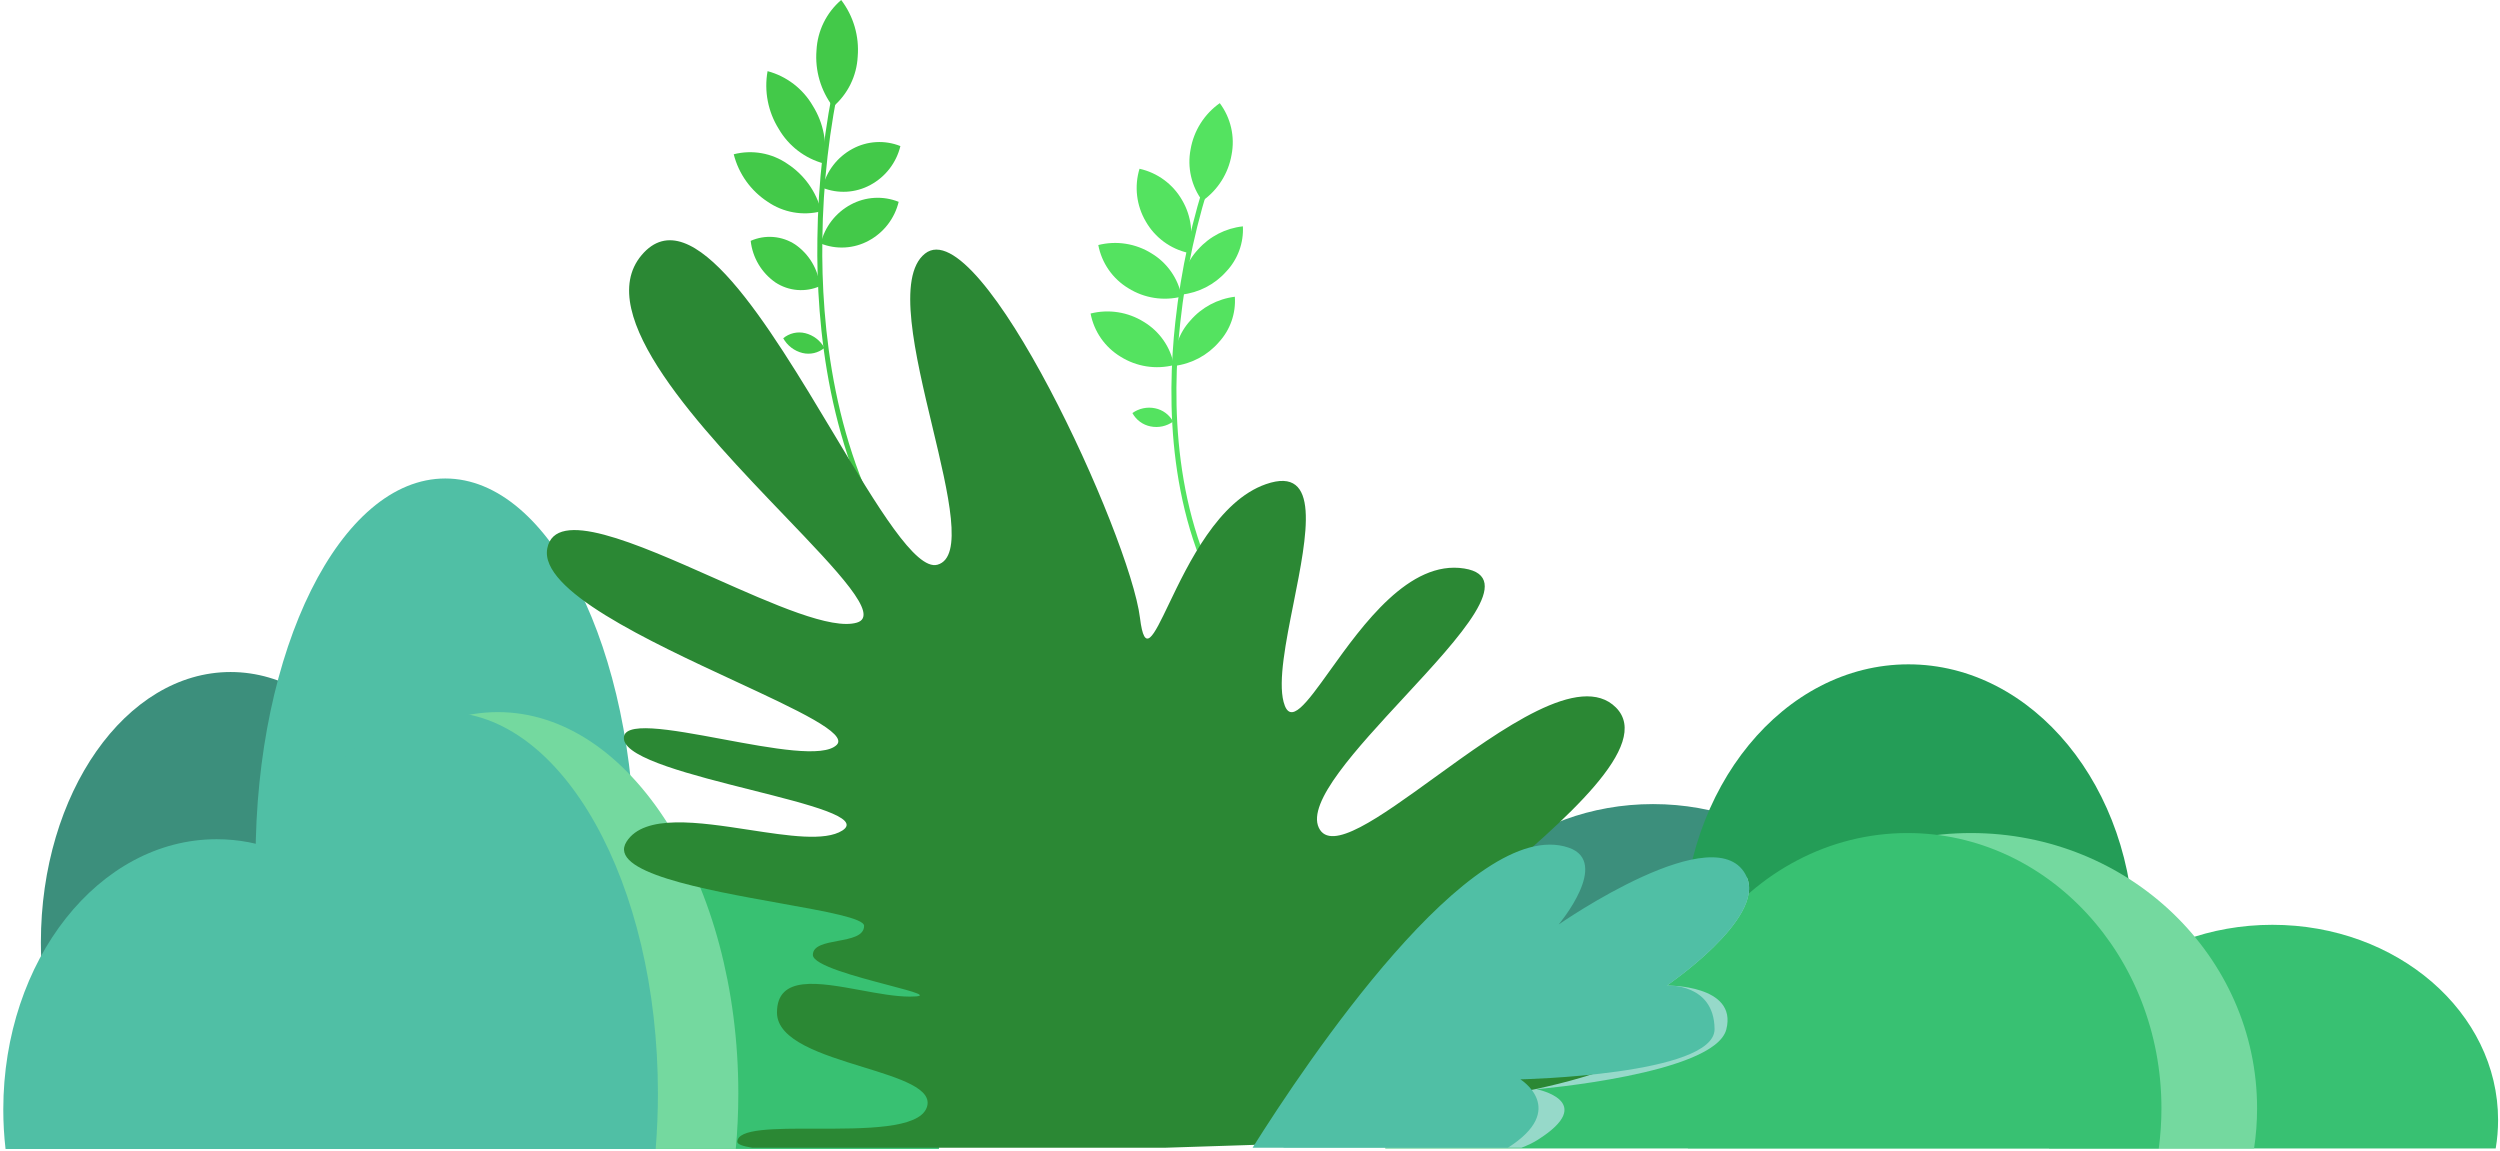 <svg width="758" height="349" viewBox="0 0 758 349" fill="none" xmlns="http://www.w3.org/2000/svg">
<path d="M568.899 311.618C569.381 308.767 569.622 305.88 569.622 302.989C569.622 270.3 538.986 243.8 501.194 243.8C463.402 243.8 432.767 270.3 432.767 302.989C432.767 305.88 433.009 308.767 433.49 311.618H568.899Z" fill="#3C8F7C"/>
<path d="M646.34 297.068C646.823 293.029 647.065 288.966 647.064 284.899C647.064 238.799 616.427 201.428 578.636 201.428C540.845 201.428 510.209 238.799 510.209 284.899C510.208 288.966 510.449 293.029 510.932 297.068H646.34Z" fill="#249D57"/>
<path d="M621.286 348.218C620.805 345.367 620.563 342.481 620.563 339.591C620.563 306.901 651.199 280.402 688.99 280.402C726.781 280.402 757.418 306.902 757.418 339.591C757.419 342.482 757.177 345.367 756.695 348.218H621.286Z" fill="#38C172"/>
<path d="M511.773 348.218C511.162 344.191 510.855 340.123 510.856 336.05C510.856 289.95 549.693 252.579 597.602 252.579C645.511 252.579 684.347 289.95 684.347 336.05C684.348 340.123 684.041 344.191 683.43 348.218H511.773Z" fill="#74D99F"/>
<path d="M578.377 252.578C554.433 252.578 533.043 264.434 518.926 283.027C511.472 281.27 503.839 280.389 496.181 280.401C453.671 280.401 419.209 306.901 419.209 339.59C419.209 342.485 419.482 345.373 420.023 348.217H654.535C655.078 344.184 655.35 340.118 655.349 336.049C655.349 289.949 620.887 252.578 578.377 252.578Z" fill="#38C172"/>
<path d="M272.846 168.402C252.703 136.93 248.946 98.928 249.338 72.59C249.53 55.698 251.459 38.871 255.096 22.375L253.639 21.862C249.973 38.472 248.027 55.415 247.831 72.424C247.431 99.024 251.231 137.415 271.622 169.276L272.846 168.402Z" fill="#43C949"/>
<path d="M260.056 17.145C259.907 20.058 259.167 22.911 257.88 25.529C256.594 28.147 254.788 30.476 252.572 32.373C248.842 27.473 247.058 21.365 247.565 15.227C247.714 12.314 248.454 9.461 249.74 6.844C251.027 4.226 252.833 1.897 255.049 0C258.779 4.9 260.563 11.008 260.056 17.145Z" fill="#43C949"/>
<path d="M246.442 32.081C249.702 37.295 250.907 43.535 249.824 49.589C244.043 48.038 239.112 44.259 236.11 39.08C232.85 33.866 231.644 27.626 232.728 21.573C238.509 23.123 243.441 26.902 246.442 32.081V32.081Z" fill="#43C949"/>
<path d="M238.729 49.657C243.847 52.992 247.52 58.134 249.015 64.057C246.256 64.768 243.377 64.879 240.571 64.382C237.766 63.885 235.1 62.792 232.753 61.176C227.635 57.841 223.962 52.699 222.467 46.776C225.226 46.065 228.105 45.954 230.911 46.451C233.716 46.948 236.382 48.041 238.729 49.657V49.657Z" fill="#43C949"/>
<path d="M241.108 74.133C243.19 75.577 244.939 77.45 246.235 79.627C247.531 81.805 248.345 84.234 248.622 86.753C246.459 87.712 244.089 88.113 241.731 87.919C239.372 87.726 237.1 86.944 235.122 85.645C233.04 84.201 231.291 82.328 229.995 80.151C228.698 77.974 227.884 75.544 227.607 73.026C229.77 72.067 232.14 71.665 234.499 71.859C236.857 72.052 239.13 72.834 241.108 74.133V74.133Z" fill="#43C949"/>
<path d="M258.467 45.133C260.679 43.933 263.128 43.236 265.639 43.09C268.151 42.944 270.665 43.355 273 44.291C272.397 46.785 271.275 49.124 269.707 51.156C268.139 53.188 266.16 54.865 263.9 56.081C261.689 57.281 259.24 57.978 256.728 58.124C254.216 58.269 251.703 57.859 249.368 56.923C249.971 54.429 251.093 52.089 252.661 50.058C254.228 48.026 256.207 46.348 258.467 45.133V45.133Z" fill="#43C949"/>
<path d="M257.944 62.037C260.156 60.837 262.605 60.14 265.117 59.994C267.628 59.849 270.142 60.259 272.477 61.195C271.874 63.689 270.752 66.029 269.184 68.06C267.616 70.092 265.637 71.77 263.377 72.985C261.166 74.185 258.717 74.882 256.205 75.028C253.693 75.174 251.18 74.764 248.845 73.828C249.448 71.333 250.569 68.994 252.137 66.962C253.705 64.931 255.684 63.252 257.944 62.037V62.037Z" fill="#43C949"/>
<path d="M244.148 101.018C245.372 101.323 246.521 101.876 247.522 102.644C248.523 103.411 249.355 104.377 249.967 105.48C249.053 106.242 247.972 106.779 246.813 107.047C245.653 107.314 244.447 107.306 243.291 107.021C242.067 106.716 240.919 106.163 239.918 105.396C238.917 104.628 238.085 103.662 237.473 102.559C238.387 101.797 239.467 101.26 240.627 100.992C241.786 100.725 242.992 100.733 244.148 101.018V101.018Z" fill="#43C949"/>
<path d="M373.345 185.241C355.747 156.584 355.215 121.837 357.867 97.736C359.558 82.087 362.945 66.668 367.968 51.751L366.544 51.291C361.483 66.311 358.069 81.837 356.363 97.595C353.68 121.934 354.222 157.036 372.037 186.049L373.345 185.241Z" fill="#54E360"/>
<path d="M373.412 46.93C372.435 52.58 369.254 57.61 364.569 60.915C362.914 58.699 361.741 56.162 361.125 53.466C360.509 50.77 360.463 47.975 360.991 45.26C361.474 42.462 362.504 39.788 364.022 37.388C365.539 34.989 367.514 32.911 369.835 31.276C371.489 33.492 372.661 36.029 373.278 38.725C373.894 41.421 373.939 44.216 373.412 46.93V46.93Z" fill="#54E360"/>
<path d="M358.418 60.69C359.825 63.079 360.721 65.734 361.05 68.488C361.378 71.241 361.131 74.033 360.325 76.686C357.628 76.087 355.085 74.931 352.86 73.291C350.636 71.651 348.779 69.564 347.409 67.164C346.002 64.775 345.105 62.12 344.777 59.366C344.449 56.613 344.695 53.821 345.502 51.168C348.199 51.767 350.742 52.923 352.966 54.563C355.191 56.203 357.048 58.29 358.418 60.69V60.69Z" fill="#54E360"/>
<path d="M349.141 76.824C351.5 78.243 353.532 80.144 355.105 82.402C356.678 84.661 357.757 87.226 358.271 89.93C355.549 90.617 352.716 90.748 349.943 90.313C347.169 89.879 344.512 88.889 342.131 87.402C339.772 85.983 337.74 84.082 336.167 81.823C334.594 79.564 333.515 76.999 333.001 74.294C335.723 73.607 338.556 73.477 341.329 73.912C344.103 74.346 346.76 75.337 349.141 76.824V76.824Z" fill="#54E360"/>
<path d="M346.803 97.592C349.161 99.011 351.194 100.911 352.767 103.169C354.341 105.428 355.42 107.992 355.934 110.696C353.212 111.384 350.38 111.514 347.606 111.08C344.833 110.645 342.176 109.655 339.795 108.168C337.436 106.749 335.404 104.848 333.831 102.59C332.257 100.331 331.179 97.766 330.665 95.062C333.387 94.375 336.219 94.245 338.992 94.68C341.765 95.115 344.422 96.105 346.803 97.592V97.592Z" fill="#54E360"/>
<path d="M363.253 75.632C366.756 71.69 371.601 69.194 376.845 68.631C376.974 71.135 376.594 73.641 375.727 75.994C374.86 78.348 373.525 80.502 371.802 82.324C368.299 86.266 363.454 88.763 358.21 89.327C358.081 86.822 358.461 84.317 359.328 81.963C360.194 79.609 361.53 77.455 363.253 75.632V75.632Z" fill="#54E360"/>
<path d="M360.91 97.191C364.357 93.194 369.167 90.622 374.405 89.973C374.576 92.473 374.236 94.981 373.408 97.345C372.579 99.71 371.278 101.881 369.583 103.726C366.136 107.724 361.327 110.296 356.088 110.945C355.917 108.446 356.257 105.937 357.086 103.573C357.914 101.208 359.216 99.037 360.91 97.191V97.191Z" fill="#54E360"/>
<path d="M350.202 123.785C351.356 124.016 352.445 124.498 353.392 125.197C354.339 125.896 355.121 126.794 355.682 127.828C354.702 128.532 353.587 129.025 352.407 129.275C351.227 129.526 350.007 129.529 348.826 129.284C347.672 129.053 346.583 128.571 345.636 127.872C344.689 127.173 343.907 126.275 343.346 125.241C344.325 124.537 345.441 124.044 346.621 123.793C347.801 123.543 349.021 123.54 350.202 123.785V123.785Z" fill="#54E360"/>
<path d="M126.82 297.673C127.226 293.703 127.429 289.715 127.428 285.724C127.428 240.455 101.677 203.756 69.912 203.756C38.147 203.756 12.396 240.456 12.396 285.724C12.395 289.715 12.598 293.703 13.004 297.673H126.82Z" fill="#3C8F7C"/>
<path d="M191.913 277.529C192.313 272.027 192.516 266.409 192.522 260.676C192.522 196.834 166.771 145.076 135.005 145.076C103.239 145.076 77.488 196.831 77.488 260.676C77.488 266.401 77.691 272.019 78.096 277.529H191.913Z" fill="#50BFA5"/>
<path d="M170.855 348.365C170.449 344.395 170.246 340.406 170.247 336.415C170.247 291.145 195.998 254.447 227.763 254.447C259.528 254.447 285.279 291.147 285.279 336.415C285.28 340.406 285.077 344.395 284.672 348.365H170.855Z" fill="#38C172"/>
<path d="M78.804 348.365C78.297 342.863 78.04 337.245 78.033 331.512C78.033 267.67 110.677 215.912 150.946 215.912C191.215 215.912 223.859 267.667 223.859 331.512C223.859 337.237 223.602 342.854 223.089 348.365H78.804Z" fill="#74D99F"/>
<path d="M134.787 215.918C114.661 215.918 96.682 232.337 84.816 258.087C78.727 255.688 72.242 254.454 65.698 254.45C29.966 254.45 0.998 291.15 0.998 336.418C0.997 340.411 1.225 344.401 1.681 348.368H198.799C199.249 342.866 199.477 337.248 199.483 331.515C199.486 267.67 170.519 215.918 134.787 215.918Z" fill="#50BFA5"/>
<path fill-rule="evenodd" clip-rule="evenodd" d="M505.403 298.812C505.403 298.812 535.195 278.565 529.638 265.945L388.961 348H461.289C463.171 347.277 464.814 346.492 466.168 345.639C484.752 333.939 465.878 330.249 465.878 330.249C465.878 330.249 519.939 325.673 523.415 312.128C526.903 298.527 505.403 298.812 505.403 298.812Z" fill="#96D9C9"/>
<path fill-rule="evenodd" clip-rule="evenodd" d="M247.428 342.207C234.844 342.181 223.568 342.158 223.568 346.205C223.568 346.936 225.17 347.528 228.084 348H353.042C370.219 347.479 385.974 346.927 397.886 346.51C399.576 346.451 401.19 346.394 402.719 346.341C405.307 346.625 409.496 346.622 415.745 346.208C425.17 345.584 418.358 345.796 402.719 346.341C389.418 344.881 418.335 335.83 426.937 335.83C437.213 335.83 514.711 325.425 498.329 309.044C489.763 300.478 470.12 303.361 452.585 305.934C436.588 308.282 422.346 310.372 419.872 303.276C417.685 297.002 433.29 283.709 450.599 268.966C474.325 248.756 501.252 225.82 489.933 214.501C479.166 203.734 455.423 220.925 434.902 235.784C418.111 247.941 403.476 258.537 399.87 250.981C396.201 243.294 411.167 227.13 425.71 211.422C442.936 192.816 459.571 174.85 443.947 172.367C427.302 169.721 413.142 189.489 403.268 203.274C396.048 213.353 391.119 220.233 389.185 212.819C387.514 206.415 389.855 194.678 392.226 182.797C396.353 162.108 400.568 140.979 383.842 146.792C369.413 151.807 360.239 170.959 354.394 183.163C349.573 193.229 347.016 198.567 345.642 187.343C342.603 162.511 297.215 63.604 280.452 76.901C271.797 83.766 277.463 107.463 282.711 129.412C287.628 149.976 292.178 169.005 284.24 171.221C277.672 173.054 266.029 153.612 252.811 131.539C233.006 98.466 209.665 59.487 194.559 77.328C179.343 95.3 212.876 130.283 237.854 156.342C254.222 173.417 266.916 186.661 259.816 188.776C252.125 191.067 234.538 183.253 216.626 175.294C192.769 164.694 168.335 153.837 165.937 166.261C163.487 178.957 196.603 194.326 222.962 206.559C241.763 215.285 257.126 222.415 253.699 225.843C249.713 229.829 234.028 226.904 219.119 224.123C203.231 221.159 188.224 218.36 189.199 224.267C190.149 230.023 209.922 235.007 227.821 239.519C245.526 243.981 261.398 247.982 255.411 251.811C250.195 255.146 239.011 253.431 227.232 251.624C211.819 249.26 195.388 246.74 189.977 255.175C184.03 264.446 213.443 269.721 236.467 273.851C250.4 276.35 261.993 278.43 261.993 280.721C261.993 283.805 257.993 284.551 254.053 285.285C250.229 285.998 246.461 286.701 246.461 289.521C246.461 292.653 259.714 296.145 269.28 298.665C277.196 300.751 282.586 302.171 275.846 302.171C271.504 302.171 266.269 301.205 261.031 300.239C248.314 297.894 235.581 295.546 235.581 307.004C235.581 315.485 249.272 319.708 261.663 323.53C272.907 326.999 283.08 330.137 280.981 335.827C278.604 342.27 262.124 342.237 247.428 342.207Z" fill="#2B8834"/>
<path fill-rule="evenodd" clip-rule="evenodd" d="M379.774 348H457.17C475.597 336.331 460.983 327.259 460.983 327.259C460.983 327.259 520.006 325.974 519.858 311.99C519.71 298.006 505.403 298.812 505.403 298.812C505.403 298.812 535.195 278.565 529.638 265.945C521.099 246.553 472.575 280.318 472.575 280.318C472.575 280.318 488.483 261.427 475.63 257.013C446.281 246.933 395.897 322.342 379.774 348Z" fill="#50BFA5"/>
</svg>
